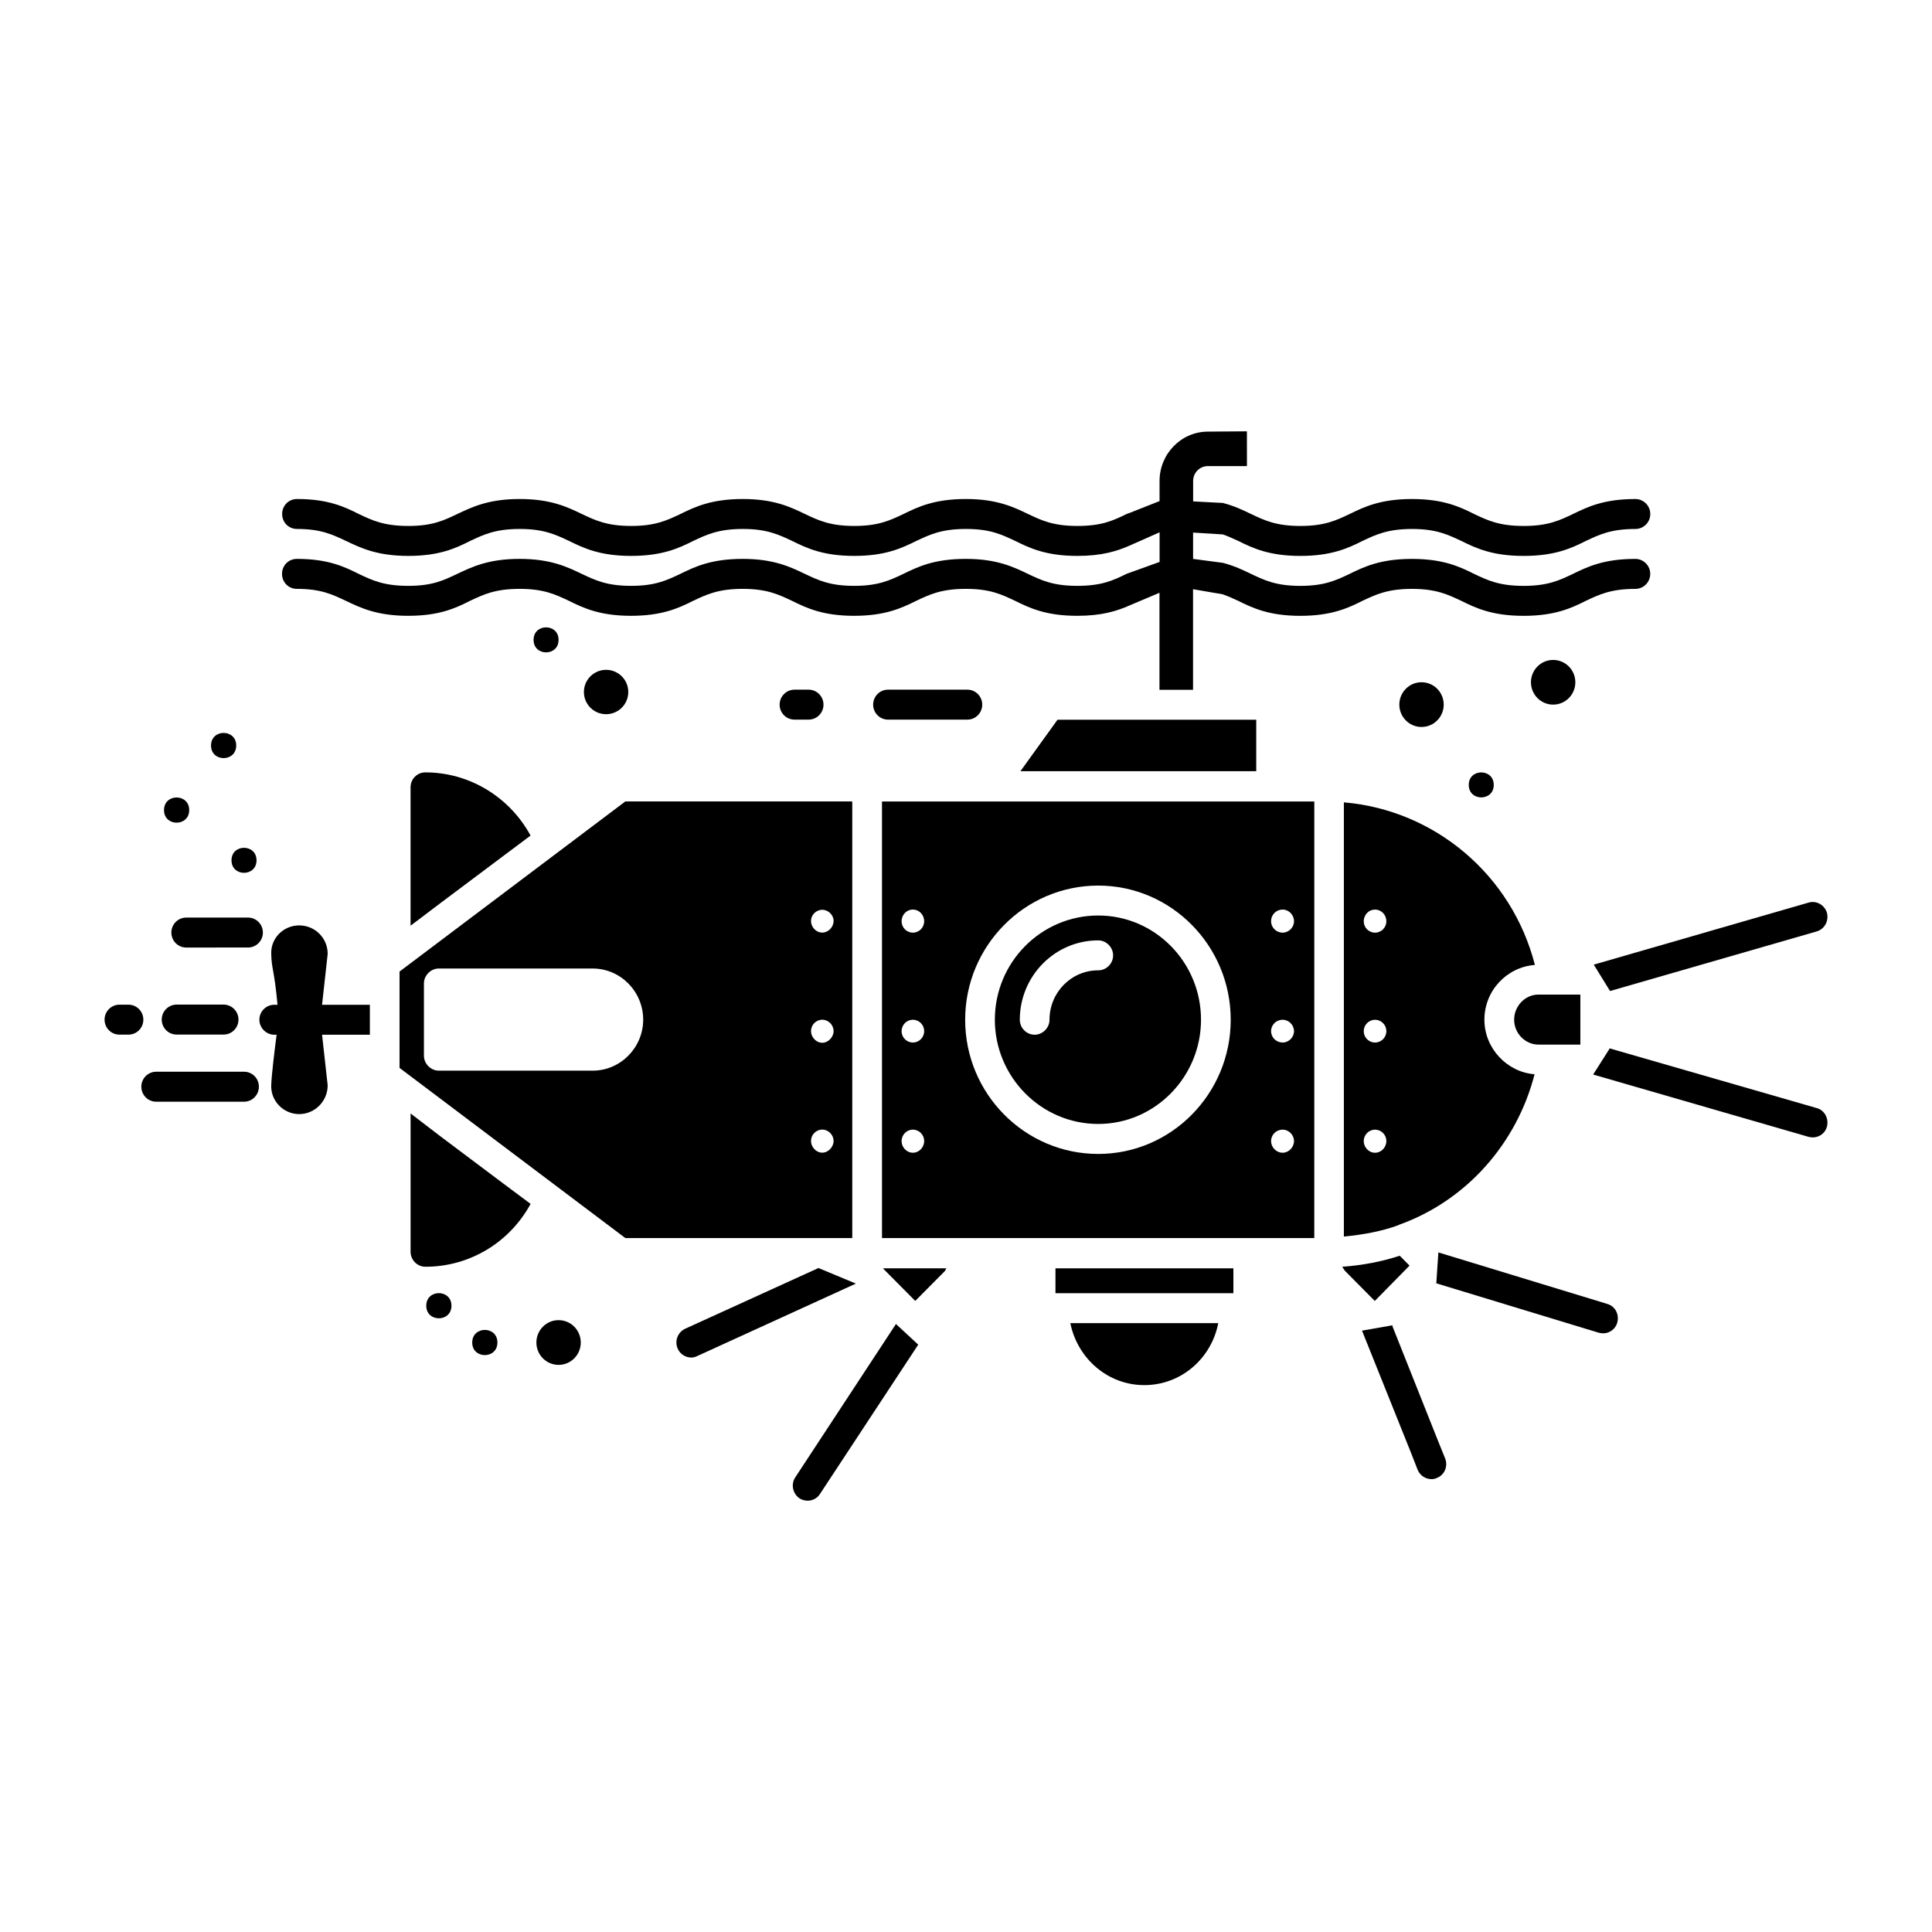 <?xml version="1.0" encoding="UTF-8"?>
<!-- Uploaded to: ICON Repo, www.iconrepo.com, Generator: ICON Repo Mixer Tools -->
<svg fill="#000000" width="800px" height="800px" version="1.1" viewBox="144 144 512 512" xmlns="http://www.w3.org/2000/svg">
 <g>
  <path d="m178.05 410.25h-2.402c-2.172 0-3.938 1.785-3.938 3.969 0 2.195 1.762 3.969 3.938 3.969h2.402c2.18 0 3.938-1.77 3.938-3.969 0-2.188-1.758-3.969-3.938-3.969z"/>
  <path d="m379.33 326.77c-2.172 0-3.938 1.777-3.938 3.969 0 2.195 1.762 3.969 3.938 3.969h21.035c2.172 0 3.938-1.77 3.938-3.969 0-2.188-1.762-3.969-3.938-3.969z"/>
  <path d="m354.55 326.77c-2.172 0-3.938 1.777-3.938 3.969 0 2.195 1.762 3.969 3.938 3.969h3.746c2.172 0 3.938-1.77 3.938-3.969 0-2.188-1.762-3.969-3.938-3.969z"/>
  <path d="m193.35 387.17c-2.172 0-3.938 1.777-3.938 3.969 0 2.195 1.762 3.969 3.938 3.969l16.379-0.004c2.172 0 3.938-1.77 3.938-3.969 0-2.188-1.762-3.969-3.938-3.969z"/>
  <path d="m190.8 418.17h12.461c2.172 0 3.938-1.77 3.938-3.969 0-2.18-1.762-3.969-3.938-3.969h-12.461c-2.172 0-3.938 1.785-3.938 3.969 0 2.195 1.754 3.969 3.938 3.969z"/>
  <path d="m208.67 428.02h-23.277c-2.172 0-3.938 1.77-3.938 3.969 0 2.188 1.762 3.977 3.938 3.977h23.277c2.172 0 3.938-1.785 3.938-3.977 0-2.207-1.758-3.969-3.938-3.969z"/>
  <path d="m230.84 396.79c0-4.219-3.387-7.551-7.559-7.551-4.102 0-7.559 3.328-7.398 7.551 0.086 4.117 0.797 4.047 1.66 13.484h-0.867c-2.133 0-3.938 1.754-3.938 3.969 0 2.133 1.801 3.969 3.938 3.969h0.629c-0.543 4.211-1.34 10.637-1.426 13.406-0.156 4.211 3.305 7.629 7.398 7.629 4.172 0 7.559-3.418 7.559-7.629l-1.488-13.406h12.668v-7.934h-12.668z"/>
  <path d="m256.74 348.69c-2.203 0-3.938 1.754-3.938 3.977v36.652l7.871-5.953 17.555-13.16 6.375-4.769c-5.504-10.156-16.133-16.746-27.863-16.746z"/>
  <path d="m569.97 489.56-44.785-13.656-0.551 8.188 43.059 13.098c0.395 0.078 0.797 0.156 1.18 0.156 1.652 0 3.227-1.125 3.699-2.777 0.625-2.16-0.477-4.379-2.602-5.008z"/>
  <path d="m625.48 437.66-54.797-15.793v-0.164l-4.481 7.062 57.078 16.508c0.395 0.078 0.707 0.156 1.102 0.156 1.73 0 3.305-1.102 3.777-2.852 0.547-2.141-0.633-4.367-2.68-4.918z"/>
  <path d="m360.9 480.04-35.344 16.098c-1.969 0.945-2.832 3.258-1.969 5.242 0.629 1.496 2.125 2.387 3.621 2.387 0.551 0 1.102-0.164 1.574-0.402l42.035-19.199z"/>
  <path d="m354.75 535.52c-1.18 1.801-0.707 4.273 1.102 5.543 0.629 0.41 1.426 0.637 2.203 0.637 1.258 0 2.519-0.637 3.227-1.754l26.055-39.598-5.902-5.473z"/>
  <path d="m570.68 406.63 54.797-15.801c2.055-0.629 3.227-2.769 2.684-4.93-0.629-2.062-2.762-3.328-4.879-2.699l-56.922 16.438z"/>
  <path d="m525.18 526.06-12.211-30.699 0.164-0.164-8.188 1.434 12.988 32.379 1.73 4.434c0.629 1.598 2.125 2.543 3.699 2.543 0.48 0 0.945-0.078 1.418-0.309 2.055-0.797 3-3.109 2.203-5.164z"/>
  <path d="m386.55 488.76 7.871-7.941c0.156-0.242 0.234-0.48 0.395-0.707h-16.848z"/>
  <path d="m517.54 479.4-2.598-2.621c-4.793 1.582-9.918 2.543-15.266 2.93 0.316 0.332 0.473 0.797 0.789 1.117l7.871 7.941z"/>
  <path d="m447.25 511.07c9.762 0 17.789-7.062 19.602-16.43h-39.203c1.891 9.367 9.91 16.43 19.602 16.43z"/>
  <path d="m423.71 480.12h47.152v6.59h-47.152z"/>
  <path d="m562.81 420.83v-13.258h-11.098c-3.535 0-6.445 3.023-6.445 6.668 0 3.582 2.914 6.59 6.445 6.59z"/>
  <path d="m500.14 471.7c5.047-0.488 9.926-1.355 14.484-3.023l0.086-0.078c17.941-6.414 31.25-21.578 35.969-39.91-7.32-0.559-13.297-6.894-13.297-14.445 0-7.691 5.902-13.965 13.383-14.523-6.07-23.734-26.379-41.027-50.625-43.09zm8.258-86.652c1.66 0 3 1.355 3 3.109 0 1.652-1.34 3.008-3 3.008-1.652 0-2.992-1.355-2.992-3.008 0.012-1.766 1.348-3.109 2.992-3.109zm0 29.203c1.66 0 3 1.348 3 3.023 0 1.66-1.34 3.008-3 3.008-1.652 0-2.992-1.348-2.992-3.008 0.012-1.684 1.348-3.023 2.992-3.023zm0 29.121c1.66 0 3 1.355 3 3.023 0 1.66-1.34 3.094-3 3.094-1.652 0-2.992-1.434-2.992-3.094 0.012-1.672 1.348-3.023 2.992-3.023z"/>
  <path d="m443.39 295.77c-0.316 0.078-0.543 0.227-0.859 0.309-3.543 1.754-6.621 3.18-13.066 3.18-6.453 0-9.523-1.504-13.066-3.18-3.777-1.801-8.188-3.969-16.445-3.969-8.352 0-12.676 2.078-16.539 3.969-3.535 1.676-6.613 3.18-13.059 3.18-6.453 0-9.531-1.504-13.066-3.18-3.777-1.801-8.188-3.969-16.453-3.969-8.352 0-12.676 2.078-16.539 3.969-3.543 1.676-6.613 3.18-13.066 3.18-6.445 0-9.523-1.504-13.074-3.18-3.769-1.801-8.188-3.969-16.453-3.969-8.344 0-12.668 2.156-16.531 3.969-3.543 1.676-6.535 3.18-12.98 3.18-6.535 0-9.613-1.504-13.152-3.18-3.769-1.891-8.109-3.969-16.367-3.969-2.211 0-3.938 1.754-3.938 3.969 0 2.234 1.723 3.977 3.938 3.977 6.445 0 9.438 1.512 12.98 3.172 3.848 1.828 8.188 3.969 16.539 3.969 8.258 0 12.594-2.062 16.367-3.969 3.543-1.66 6.613-3.172 13.145-3.172 6.453 0 9.523 1.512 13.066 3.172 3.856 1.906 8.195 3.969 16.453 3.969 8.258 0 12.676-2.062 16.453-3.969 3.543-1.66 6.621-3.172 13.152-3.172 6.445 0 9.523 1.512 13.059 3.172 3.856 1.906 8.188 3.969 16.461 3.969 8.266 0 12.594-2.062 16.453-3.969 3.535-1.66 6.613-3.172 13.145-3.172 6.535 0 9.516 1.512 13.066 3.172 3.848 1.906 8.188 3.969 16.453 3.969 6.535 0 10.547-1.266 13.934-2.777l7.871-3.328v25.719h8.895v-26.664l7.871 1.348 0.164 0.078c1.34 0.473 2.598 1.023 3.938 1.66 3.856 1.906 8.188 3.969 16.453 3.969s12.676-2.062 16.453-3.969c3.543-1.66 6.613-3.172 13.145-3.172 6.453 0 9.523 1.512 13.066 3.172 3.856 1.906 8.188 3.969 16.531 3.969 8.273 0 12.676-2.062 16.461-3.969 3.535-1.66 6.613-3.172 13.145-3.172 2.125 0 3.938-1.738 3.938-3.977 0-2.211-1.812-3.969-3.938-3.969-8.352 0-12.676 2.078-16.539 3.969-3.535 1.676-6.613 3.18-13.066 3.18-6.527 0-9.605-1.504-13.145-3.18-3.769-1.891-8.188-3.969-16.453-3.969-8.344 0-12.668 2.078-16.531 3.969-3.543 1.676-6.613 3.18-13.066 3.18s-9.523-1.504-13.066-3.18c-2.125-1.023-4.41-2.133-7.477-2.93l-7.871-1.039v-6.977l7.871 0.488c1.426 0.465 2.684 1.102 4.102 1.73 3.856 1.906 8.188 3.969 16.453 3.969 8.266 0 12.676-2.062 16.453-3.969 3.543-1.652 6.613-3.172 13.145-3.172 6.453 0 9.523 1.52 13.066 3.172 3.856 1.906 8.188 3.969 16.531 3.969 8.273 0 12.676-2.062 16.461-3.969 3.535-1.652 6.613-3.172 13.145-3.172 2.125 0 3.938-1.738 3.938-3.969 0-2.211-1.812-3.969-3.938-3.969-8.352 0-12.676 2.078-16.539 3.969-3.535 1.676-6.613 3.172-13.066 3.172-6.527 0-9.605-1.496-13.145-3.172-3.769-1.891-8.188-3.969-16.453-3.969-8.344 0-12.668 2.078-16.531 3.969-3.543 1.676-6.613 3.172-13.066 3.172-6.453 0-9.523-1.496-13.066-3.172-2.125-1.023-4.41-2.133-7.477-2.93l-7.871-0.41v-5.391c0-2.219 1.738-3.969 3.938-3.969h10.32l-0.008-9.211-10.32 0.078c-7.078 0-12.832 5.871-12.832 13.098v5.312l-7.871 3.109c-0.316 0.078-0.543 0.227-0.859 0.309-3.543 1.754-6.621 3.172-13.066 3.172-6.453 0-9.523-1.496-13.066-3.172-3.777-1.812-8.188-3.969-16.445-3.969-8.352 0-12.676 2.078-16.539 3.969-3.535 1.676-6.613 3.172-13.059 3.172-6.453 0-9.531-1.496-13.066-3.172-3.777-1.812-8.188-3.969-16.453-3.969-8.352 0-12.676 2.078-16.539 3.969-3.543 1.676-6.613 3.172-13.066 3.172-6.445 0-9.523-1.496-13.074-3.172-3.769-1.812-8.188-3.969-16.453-3.969-8.344 0-12.668 2.148-16.531 3.969-3.543 1.676-6.535 3.172-12.98 3.172-6.535 0-9.613-1.496-13.152-3.172-3.769-1.891-8.109-3.969-16.367-3.969-2.211 0-3.938 1.754-3.938 3.969 0 2.227 1.723 3.969 3.938 3.969 6.445 0 9.438 1.52 12.98 3.172 3.848 1.828 8.188 3.969 16.539 3.969 8.258 0 12.594-2.062 16.367-3.969 3.543-1.652 6.613-3.172 13.145-3.172 6.453 0 9.523 1.52 13.066 3.172 3.856 1.906 8.195 3.969 16.453 3.969 8.258 0 12.676-2.062 16.453-3.969 3.543-1.652 6.621-3.172 13.152-3.172 6.445 0 9.523 1.52 13.059 3.172 3.856 1.906 8.188 3.969 16.461 3.969 8.266 0 12.594-2.062 16.453-3.969 3.535-1.652 6.613-3.172 13.145-3.172 6.535 0 9.516 1.52 13.066 3.172 3.848 1.906 8.188 3.969 16.453 3.969 6.535 0 10.547-1.266 13.934-2.769l7.871-3.488v7.856z"/>
  <path d="m414.42 348.38h62.496v-13.648h-12.832-0.156-16.609-0.156-22.906z"/>
  <path d="m377.74 472.1h41.879 0.156 0.164 8.266 0.156 0.164 37.551 0.164 0.156 8.273 0.156 0.156 17.32l0.004-115.7h-114.57zm106.19-87.055c1.574 0 2.992 1.355 2.992 3.109 0 1.652-1.418 3.008-2.992 3.008-1.73 0-3.078-1.355-3.078-3.008 0-1.766 1.348-3.109 3.078-3.109zm0 29.203c1.574 0 2.992 1.348 2.992 3.023 0 1.66-1.418 3.008-2.992 3.008-1.73 0-3.078-1.348-3.078-3.008 0-1.684 1.348-3.023 3.078-3.023zm0 29.121c1.574 0 2.992 1.355 2.992 3.023 0 1.66-1.418 3.094-2.992 3.094-1.73 0-3.078-1.434-3.078-3.094 0-1.672 1.348-3.023 3.078-3.023zm-48.887-64.68c19.363 0 35.109 15.957 35.109 35.559 0 19.602-15.742 35.559-35.109 35.559-19.445 0-35.266-15.949-35.266-35.559 0-19.602 15.824-35.559 35.266-35.559zm-49.121 6.356c1.652 0 2.992 1.355 2.992 3.109 0 1.652-1.34 3.008-2.992 3.008s-2.992-1.355-2.992-3.008c0.012-1.766 1.34-3.109 2.992-3.109zm0 29.203c1.652 0 2.992 1.348 2.992 3.023 0 1.66-1.34 3.008-2.992 3.008s-2.992-1.348-2.992-3.008c0.012-1.684 1.34-3.023 2.992-3.023zm0 29.121c1.652 0 2.992 1.355 2.992 3.023 0 1.66-1.34 3.094-2.992 3.094s-2.992-1.434-2.992-3.094c0.012-1.672 1.34-3.023 2.992-3.023z"/>
  <path d="m435.04 441.86c15.035 0 27.238-12.461 27.238-27.621 0-15.242-12.203-27.621-27.238-27.621-15.113 0-27.395 12.383-27.395 27.621 0 15.16 12.281 27.621 27.395 27.621zm-20.781-27.617c0-11.578 9.297-21.035 20.789-21.035 2.125 0 3.938 1.828 3.938 3.969 0 2.227-1.812 3.969-3.938 3.969-7.164 0-12.918 5.871-12.918 13.098 0 2.133-1.801 3.969-3.938 3.969-2.199-0.008-3.934-1.836-3.934-3.969z"/>
  <path d="m260.68 445.11-7.871-6.031v36.652c0 2.133 1.73 3.969 3.938 3.969 11.809 0 22.355-6.512 27.867-16.656l-6.375-4.754z"/>
  <path d="m369.86 356.39h-60.141l-59.836 45.082v25.535l59.836 45.09h60.141zm-68.801 71.344h-40.777c-2.125 0-3.938-1.828-3.938-3.969v-19.129c0-2.148 1.812-3.969 3.938-3.969h40.777c7.406 0 13.391 6.102 13.391 13.562-0.008 7.387-5.984 13.504-13.391 13.504zm60.859 21.734c-1.652 0-2.992-1.504-2.992-3.094 0-1.668 1.34-3.023 2.992-3.023 1.574 0 2.992 1.355 2.992 3.023-0.008 1.59-1.418 3.094-2.992 3.094zm0-29.125c-1.652 0-2.992-1.496-2.992-3.086 0-1.676 1.34-3.023 2.992-3.023 1.574 0 2.992 1.348 2.992 3.023-0.008 1.59-1.418 3.086-2.992 3.086zm0-29.199c-1.652 0-2.992-1.434-2.992-3.086 0-1.598 1.34-2.953 2.992-2.953 1.574 0 2.992 1.355 2.992 2.953-0.008 1.656-1.418 3.086-2.992 3.086z"/>
  <path d="m539.86 352.01c0 4.418-6.625 4.418-6.625 0s6.625-4.418 6.625 0"/>
  <path d="m275.82 499.78c0 4.449-6.676 4.449-6.676 0 0-4.453 6.676-4.453 6.676 0"/>
  <path d="m211.98 371.99c0 4.422-6.629 4.422-6.629 0 0-4.418 6.629-4.418 6.629 0"/>
  <path d="m194.14 358.68c0 4.449-6.676 4.449-6.676 0 0-4.453 6.676-4.453 6.676 0"/>
  <path d="m206.6 341.57c0 4.449-6.676 4.449-6.676 0 0-4.453 6.676-4.453 6.676 0"/>
  <path d="m263.64 490.03c0 4.449-6.676 4.449-6.676 0s6.676-4.449 6.676 0"/>
  <path d="m292.03 313.57c0 4.422-6.629 4.422-6.629 0 0-4.418 6.629-4.418 6.629 0"/>
  <path d="m526.6 330.73c0 3.273-2.633 5.926-5.883 5.926-3.246 0-5.879-2.652-5.879-5.926 0-3.277 2.633-5.93 5.879-5.93 3.25 0 5.883 2.652 5.883 5.93"/>
  <path d="m297.91 499.78c0 3.273-2.633 5.926-5.879 5.926-3.25 0-5.883-2.652-5.883-5.926 0-3.273 2.633-5.93 5.883-5.93 3.246 0 5.879 2.656 5.879 5.93"/>
  <path d="m561.48 324.81c0 3.269-2.633 5.922-5.879 5.922-3.25 0-5.883-2.652-5.883-5.922s2.633-5.918 5.883-5.918c3.246 0 5.879 2.648 5.879 5.918"/>
  <path d="m310.5 327.39c0 3.246-2.633 5.879-5.879 5.879s-5.879-2.633-5.879-5.879c0-3.246 2.633-5.879 5.879-5.879s5.879 2.633 5.879 5.879"/>
 </g>
</svg>